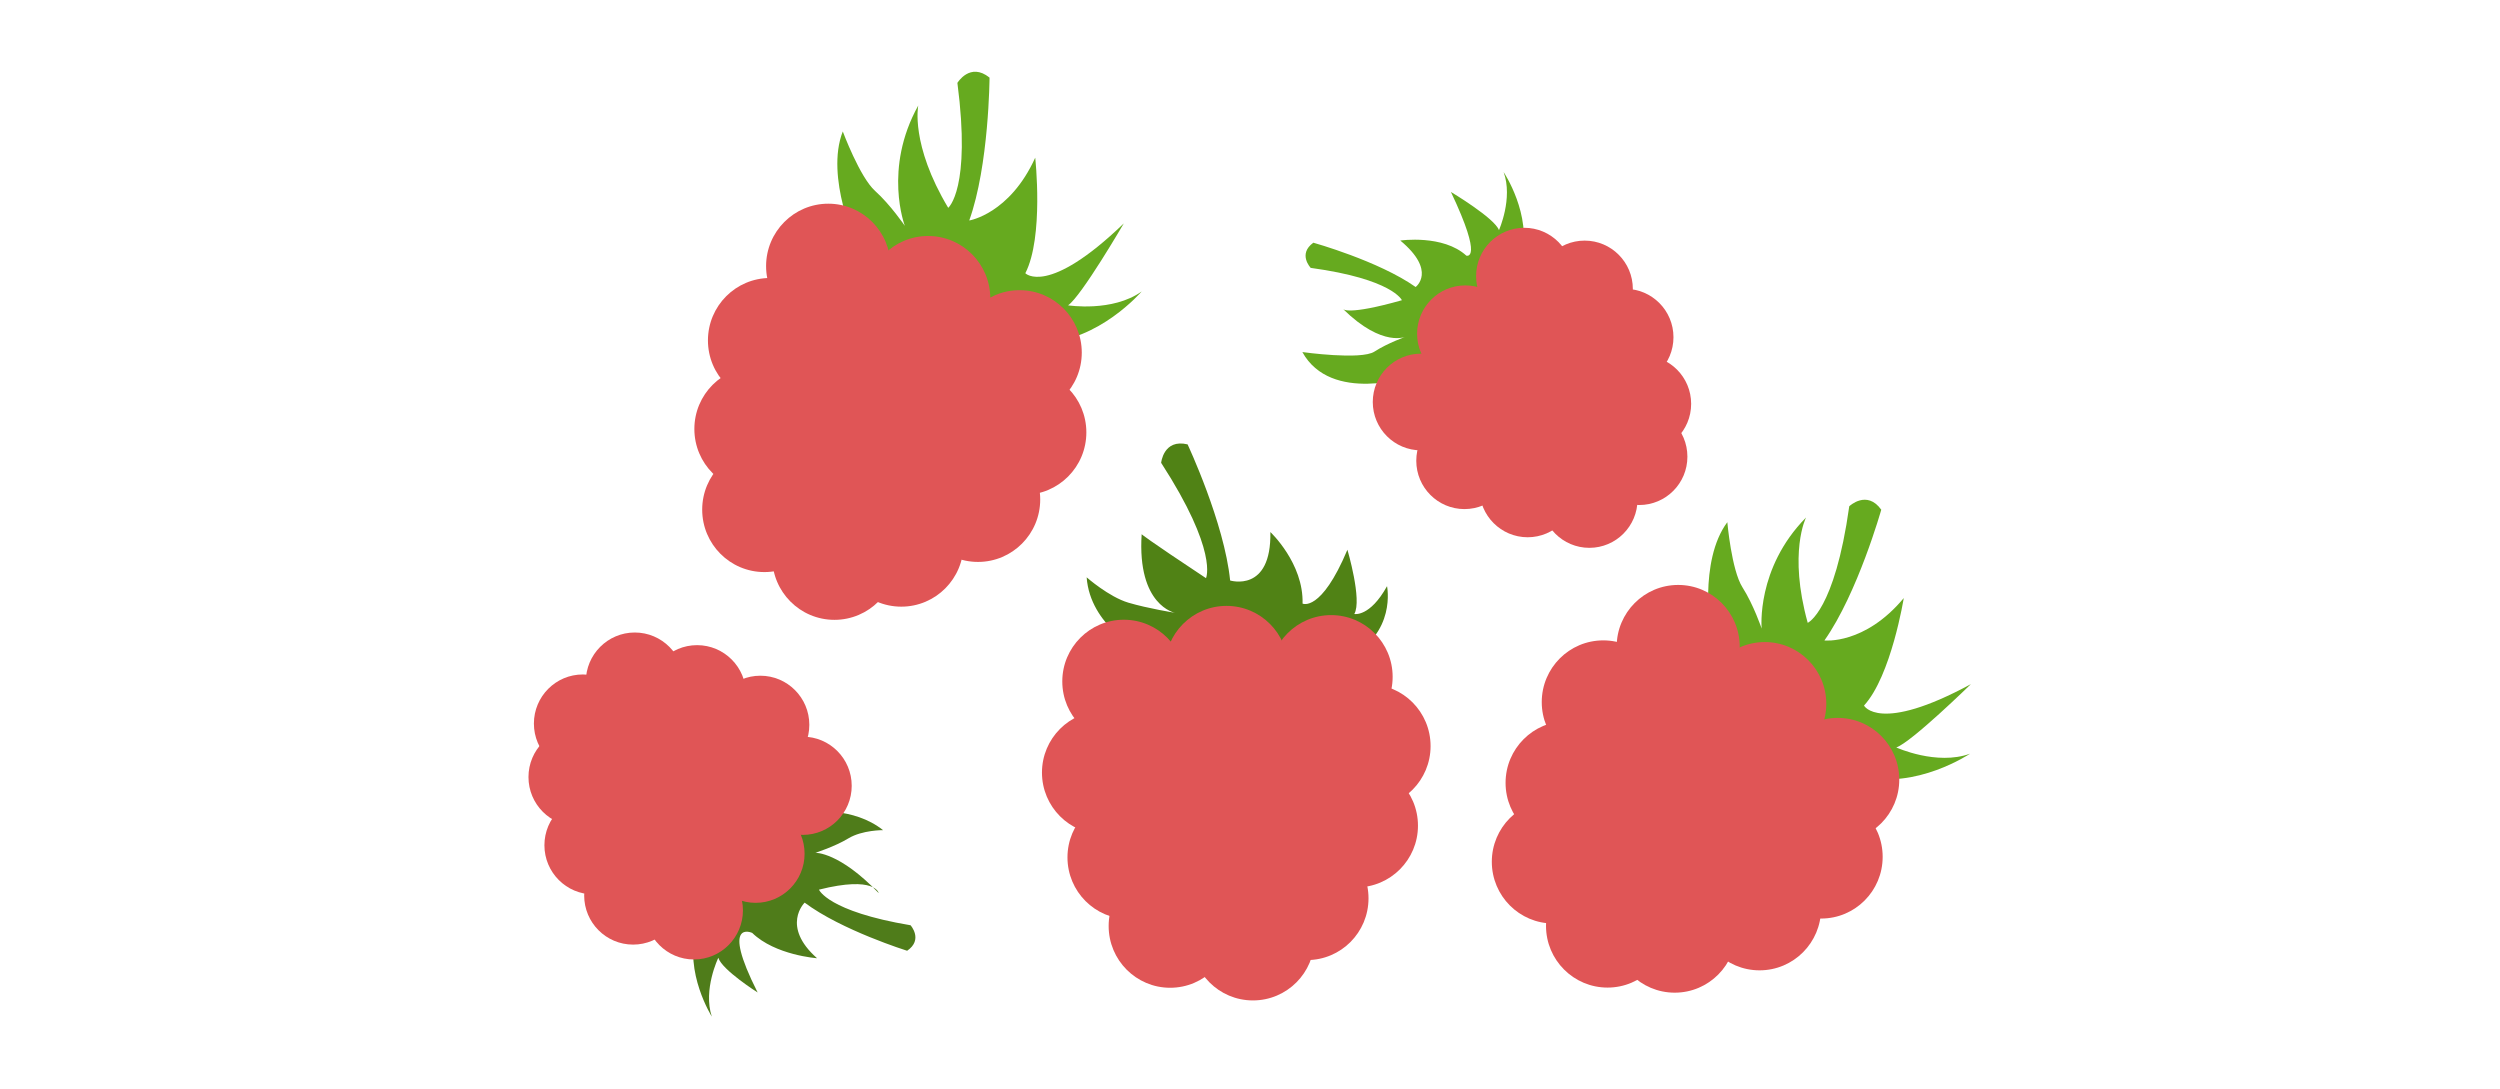 <?xml version="1.0" encoding="UTF-8"?>
<svg xmlns="http://www.w3.org/2000/svg" width="372" height="162">
  <path style="fill:#508215;fill-opacity:1;fill-rule:nonzero;stroke:none" d="M104.797 99.273s-8.625-4.304-9.219-12.597c0 0 3.809 3.355 7.156 4.344 3.348.992 7.965 1.73 7.965 1.73s-6.492-1.207-5.703-13.453c0 0 .582.61 11.016 7.523 0 0 2.16-4.543-7.68-19.75 0 0 .395-4.148 4.527-3.16 0 0 6.301 13.434 7.286 23.309 0 0 7.09 2.172 6.89-8.297 0 0 5.703 5.336 5.512 12.254 0 0 3.16 1.55 7.68-9.223 0 0 2.554 8.629 1.18 11 0 0 2.648.574 5.605-4.762 0 0 1.675 8.121-6.785 12.27-8.465 4.148-26.38-.793-26.38-.793l-9.058-.395zm0 0" transform="matrix(.869 0 0 .869 78.637 10.584)"></path>
  <path style="fill:#e05556;fill-opacity:1;fill-rule:nonzero;stroke:none" d="M112.477 104.504c0 5.84-4.715 10.57-10.536 10.57-5.816 0-10.535-4.73-10.535-10.57 0-5.836 4.719-10.567 10.535-10.567 5.82 0 10.536 4.731 10.536 10.567zm0 0" transform="matrix(.869 0 0 .869 78.637 10.584)"></path>
  <path style="fill:#e05556;fill-opacity:1;fill-rule:nonzero;stroke:none" d="M108.992 120.11c0 5.84-4.715 10.57-10.531 10.57-5.82 0-10.535-4.73-10.535-10.57 0-5.837 4.715-10.57 10.535-10.57 5.816 0 10.531 4.733 10.531 10.57zm21.071-17.973c0 5.836-4.72 10.57-10.536 10.57s-10.535-4.734-10.535-10.57c0-5.84 4.719-10.57 10.535-10.57 5.817 0 10.535 4.73 10.535 10.57zm0 0" transform="matrix(.869 0 0 .869 78.637 10.584)"></path>
  <path style="fill:#e05556;fill-opacity:1;fill-rule:nonzero;stroke:none" d="M147.973 103.715c0 5.84-4.715 10.57-10.532 10.57-5.82 0-10.535-4.73-10.535-10.57 0-5.836 4.715-10.57 10.535-10.57 5.817 0 10.532 4.734 10.532 10.57zm0 0" transform="matrix(.869 0 0 .869 78.637 10.584)"></path>
  <path style="fill:#e05556;fill-opacity:1;fill-rule:nonzero;stroke:none" d="M154.469 115.57c0 5.836-4.715 10.57-10.531 10.57-5.82 0-10.536-4.734-10.536-10.57 0-5.84 4.715-10.57 10.536-10.57 5.816 0 10.53 4.73 10.53 10.57zm0 0" transform="matrix(.869 0 0 .869 78.637 10.584)"></path>
  <path style="fill:#e05556;fill-opacity:1;fill-rule:nonzero;stroke:none" d="M152.309 129.203c0 5.836-4.72 10.567-10.536 10.567s-10.535-4.73-10.535-10.567c0-5.84 4.719-10.57 10.535-10.57 5.817 0 10.536 4.73 10.536 10.57zm0 0" transform="matrix(.869 0 0 .869 78.637 10.584)"></path>
  <path style="fill:#e05556;fill-opacity:1;fill-rule:nonzero;stroke:none" d="M143.84 141.648c0 5.836-4.715 10.567-10.535 10.567-5.817 0-10.532-4.73-10.532-10.567 0-5.84 4.715-10.57 10.532-10.57 5.82 0 10.535 4.73 10.535 10.57zm0 0" transform="matrix(.869 0 0 .869 78.637 10.584)"></path>
  <path style="fill:#e05556;fill-opacity:1;fill-rule:nonzero;stroke:none" d="M134.586 148.555c0 5.84-4.715 10.57-10.535 10.57-5.817 0-10.531-4.73-10.531-10.57 0-5.836 4.714-10.567 10.53-10.567 5.821 0 10.536 4.73 10.536 10.567zm0 0" transform="matrix(.869 0 0 .869 78.637 10.584)"></path>
  <path style="fill:#e05556;fill-opacity:1;fill-rule:nonzero;stroke:none" d="M120.41 146.387c0 5.836-4.715 10.57-10.535 10.57-5.816 0-10.531-4.734-10.531-10.57 0-5.84 4.715-10.57 10.531-10.57 5.82 0 10.535 4.73 10.535 10.57zm0 0" transform="matrix(.869 0 0 .869 78.637 10.584)"></path>
  <path style="fill:#e05556;fill-opacity:1;fill-rule:nonzero;stroke:none" d="M113.36 134.633c0 5.84-4.715 10.57-10.536 10.57-5.816 0-10.531-4.73-10.531-10.57 0-5.836 4.715-10.567 10.531-10.567 5.82 0 10.535 4.73 10.535 10.567zm0 0" transform="matrix(.869 0 0 .869 78.637 10.584)"></path>
  <path style="fill:#e05556;fill-opacity:1;fill-rule:nonzero;stroke:none" d="M121.215 117.145c0 5.835-4.715 10.57-10.535 10.57-5.817 0-10.532-4.735-10.532-10.57 0-5.84 4.715-10.57 10.532-10.57 5.82 0 10.535 4.73 10.535 10.57zm0 0" transform="matrix(.869 0 0 .869 78.637 10.584)"></path>
  <path style="fill:#e05556;fill-opacity:1;fill-rule:nonzero;stroke:none" d="M127.914 130.629c0 5.836-4.715 10.57-10.535 10.57-5.817 0-10.531-4.734-10.531-10.57 0-5.84 4.715-10.57 10.53-10.57 5.821 0 10.536 4.73 10.536 10.57zm0 0" transform="matrix(.869 0 0 .869 78.637 10.584)"></path>
  <path style="fill:#e05556;fill-opacity:1;fill-rule:nonzero;stroke:none" d="M137.504 124.633c0 5.836-4.719 10.57-10.535 10.57-5.817 0-10.535-4.734-10.535-10.57s4.718-10.57 10.535-10.57c5.816 0 10.535 4.734 10.535 10.57zm0 0" transform="matrix(.869 0 0 .869 78.637 10.584)"></path>
  <path style="fill:#e05556;fill-opacity:1;fill-rule:nonzero;stroke:none" d="M137.305 112.8c0 5.84-4.715 10.571-10.535 10.571-5.817 0-10.532-4.73-10.532-10.57 0-5.836 4.715-10.567 10.532-10.567 5.82 0 10.535 4.73 10.535 10.567zm0 0" transform="matrix(.869 0 0 .869 78.637 10.584)"></path>
  <path style="fill:#66aa1f;fill-opacity:1;fill-rule:nonzero;stroke:none" d="M202.445 96.477s-2.136-12.594 2.836-19.243c0 0 .715 8.211 2.594 11.16 1.883 2.95 3.285 7.055 3.285 7.055s-.996-10.293 7.602-19.02c0 0-3.07 5.954.285 18.04 0 0 4.601-2.004 7.113-19.961 0 0 3.004-2.871 5.48.59 0 0-4.027 14.285-9.734 22.39 0 0 6.89.774 13.586-7.258 0 0-2.14 13.317-6.808 18.407 0 0 2.57 4.86 18.304-3.672 0 0-10.187 9.96-12.777 10.844 0 0 6.922 3.152 12.637 1.066 0 0-9.332 6.258-18.434 3.82-9.101-2.437-19.398-17.957-19.398-17.957l-6.582-6.258zm0 0" transform="matrix(.869 0 0 .869 78.637 10.584)"></path>
  <path style="fill:#e05556;fill-opacity:1;fill-rule:nonzero;stroke:none" d="M207.402 98.55c0 5.837-4.718 10.571-10.535 10.571-5.816 0-10.535-4.734-10.535-10.57s4.719-10.57 10.535-10.57c5.817 0 10.535 4.734 10.535 10.57zm0 0" transform="matrix(.869 0 0 .869 78.637 10.584)"></path>
  <path style="fill:#e05556;fill-opacity:1;fill-rule:nonzero;stroke:none" d="M194.574 108.04c0 5.839-4.719 10.57-10.535 10.57s-10.535-4.731-10.535-10.57c0-5.837 4.719-10.567 10.535-10.567s10.535 4.73 10.535 10.566zm27.653.288c0 5.84-4.715 10.57-10.532 10.57-5.82 0-10.535-4.73-10.535-10.57 0-5.836 4.715-10.566 10.535-10.566 5.817 0 10.532 4.73 10.532 10.566zm0 0" transform="matrix(.869 0 0 .869 78.637 10.584)"></path>
  <path style="fill:#e05556;fill-opacity:1;fill-rule:nonzero;stroke:none" d="M234.723 121.316c0 5.836-4.72 10.567-10.536 10.567s-10.535-4.73-10.535-10.567c0-5.84 4.72-10.57 10.536-10.57s10.535 4.73 10.535 10.57zm0 0" transform="matrix(.869 0 0 .869 78.637 10.584)"></path>
  <path style="fill:#e05556;fill-opacity:1;fill-rule:nonzero;stroke:none" d="M231.879 134.54c0 5.835-4.715 10.565-10.535 10.565-5.817 0-10.531-4.73-10.531-10.566 0-5.84 4.714-10.57 10.53-10.57 5.821 0 10.536 4.73 10.536 10.57zm0 0" transform="matrix(.869 0 0 .869 78.637 10.584)"></path>
  <path style="fill:#e05556;fill-opacity:1;fill-rule:nonzero;stroke:none" d="M221.332 143.402c0 5.836-4.715 10.57-10.531 10.57-5.82 0-10.535-4.734-10.535-10.57s4.714-10.57 10.535-10.57c5.816 0 10.531 4.734 10.531 10.57zm0 0" transform="matrix(.869 0 0 .869 78.637 10.584)"></path>
  <path style="fill:#e05556;fill-opacity:1;fill-rule:nonzero;stroke:none" d="M206.805 147.227c0 5.835-4.715 10.57-10.532 10.57-5.82 0-10.535-4.734-10.535-10.57s4.715-10.57 10.535-10.57c5.817 0 10.532 4.734 10.532 10.57zm0 0" transform="matrix(.869 0 0 .869 78.637 10.584)"></path>
  <path style="fill:#e05556;fill-opacity:1;fill-rule:nonzero;stroke:none" d="M195.305 146.36c0 5.835-4.72 10.566-10.535 10.566-5.817 0-10.536-4.73-10.536-10.567 0-5.84 4.72-10.57 10.536-10.57s10.535 4.73 10.535 10.57zm0 0" transform="matrix(.869 0 0 .869 78.637 10.584)"></path>
  <path style="fill:#e05556;fill-opacity:1;fill-rule:nonzero;stroke:none" d="M186.023 135.383c0 5.84-4.718 10.57-10.535 10.57-5.82 0-10.535-4.73-10.535-10.57 0-5.836 4.715-10.567 10.535-10.567 5.817 0 10.535 4.73 10.535 10.567zm0 0" transform="matrix(.869 0 0 .869 78.637 10.584)"></path>
  <path style="fill:#e05556;fill-opacity:1;fill-rule:nonzero;stroke:none" d="M188.379 121.871c0 5.836-4.719 10.57-10.535 10.57-5.817 0-10.535-4.734-10.535-10.57s4.718-10.57 10.535-10.57c5.816 0 10.535 4.734 10.535 10.57zm0 0" transform="matrix(.869 0 0 .869 78.637 10.584)"></path>
  <path style="fill:#e05556;fill-opacity:1;fill-rule:nonzero;stroke:none" d="M205.742 113.844c0 5.836-4.715 10.566-10.535 10.566-5.816 0-10.535-4.73-10.535-10.566 0-5.84 4.719-10.57 10.535-10.57 5.82 0 10.535 4.73 10.535 10.57zm0 0" transform="matrix(.869 0 0 .869 78.637 10.584)"></path>
  <path style="fill:#e05556;fill-opacity:1;fill-rule:nonzero;stroke:none" d="M201.98 128.43c0 5.836-4.714 10.57-10.535 10.57-5.816 0-10.53-4.734-10.53-10.57 0-5.84 4.714-10.57 10.53-10.57 5.82 0 10.535 4.73 10.535 10.57zm0 0" transform="matrix(.869 0 0 .869 78.637 10.584)"></path>
  <path style="fill:#e05556;fill-opacity:1;fill-rule:nonzero;stroke:none" d="M213.137 130.215c0 5.836-4.715 10.566-10.532 10.566-5.82 0-10.535-4.73-10.535-10.566 0-5.84 4.715-10.57 10.535-10.57 5.817 0 10.532 4.73 10.532 10.57zm0 0" transform="matrix(.869 0 0 .869 78.637 10.584)"></path>
  <path style="fill:#e05556;fill-opacity:1;fill-rule:nonzero;stroke:none" d="M220.727 121.156c0 5.836-4.715 10.57-10.536 10.57-5.816 0-10.53-4.734-10.53-10.57 0-5.84 4.714-10.57 10.53-10.57 5.82 0 10.536 4.73 10.536 10.57zm0 0" transform="matrix(.869 0 0 .869 78.637 10.584)"></path>
  <path style="fill:#66aa1f;fill-opacity:1;fill-rule:nonzero;stroke:none" d="M151.188 52.277s-13.774 4.72-18.676-4.172c0 0 10.047 1.41 12.343-.078 2.293-1.488 5.493-2.601 5.493-2.601s-4.02 2.043-10.868-4.696c0 0 .649 1.172 10.079-1.503 0 0-1.579-3.618-15.614-5.536 0 0-2.254-2.359.45-4.312 0 0 11.167 3.117 17.515 7.586 0 0 3.664-2.719-2.629-7.957 0 0 7.324-1.063 11.313 2.59 0 0 3.008 1-2.645-10.91 0 0 7.531 4.507 8.227 6.542 0 0 2.441-5.449.8-9.94 0 0 4.915 7.32 3.04 14.48-1.875 7.164-13.965 15.308-13.965 15.308l-4.863 5.195zm0 0" transform="matrix(.869 0 0 .869 78.637 10.584)"></path>
  <path style="fill:#e05556;fill-opacity:1;fill-rule:nonzero;stroke:none" d="M161.074 56.652c0 4.575-3.695 8.282-8.25 8.282-4.558 0-8.254-3.707-8.254-8.282 0-4.57 3.696-8.277 8.254-8.277 4.555 0 8.25 3.707 8.25 8.277zm0 0" transform="matrix(.869 0 0 .869 78.637 10.584)"></path>
  <path style="fill:#e05556;fill-opacity:1;fill-rule:nonzero;stroke:none" d="M168.523 66.71c0 4.575-3.695 8.282-8.253 8.282-4.56 0-8.25-3.707-8.25-8.281 0-4.57 3.69-8.277 8.25-8.277 4.558 0 8.253 3.707 8.253 8.277zm.141-21.741c0 4.574-3.695 8.281-8.254 8.281-4.555 0-8.25-3.707-8.25-8.281 0-4.57 3.695-8.278 8.25-8.278 4.559 0 8.254 3.707 8.254 8.278zm0 0" transform="matrix(.869 0 0 .869 78.637 10.584)"></path>
  <path style="fill:#e05556;fill-opacity:1;fill-rule:nonzero;stroke:none" d="M178.766 35.105c0 4.575-3.692 8.278-8.25 8.278-4.559 0-8.254-3.703-8.254-8.278 0-4.574 3.695-8.28 8.254-8.28 4.558 0 8.25 3.706 8.25 8.28zm0 0" transform="matrix(.869 0 0 .869 78.637 10.584)"></path>
  <path style="fill:#e05556;fill-opacity:1;fill-rule:nonzero;stroke:none" d="M189.102 37.297c0 4.574-3.696 8.281-8.25 8.281-4.559 0-8.254-3.707-8.254-8.281 0-4.57 3.695-8.277 8.254-8.277 4.554 0 8.25 3.707 8.25 8.277zm0 0" transform="matrix(.869 0 0 .869 78.637 10.584)"></path>
  <path style="fill:#e05556;fill-opacity:1;fill-rule:nonzero;stroke:none" d="M196.059 45.563c0 4.57-3.696 8.277-8.254 8.277-4.555 0-8.25-3.707-8.25-8.278 0-4.574 3.695-8.28 8.25-8.28 4.558 0 8.254 3.706 8.254 8.28zm0 0" transform="matrix(.869 0 0 .869 78.637 10.584)"></path>
  <path style="fill:#e05556;fill-opacity:1;fill-rule:nonzero;stroke:none" d="M199.086 56.973c0 4.57-3.691 8.277-8.25 8.277s-8.254-3.707-8.254-8.277c0-4.575 3.695-8.282 8.254-8.282 4.559 0 8.25 3.707 8.25 8.282zm0 0" transform="matrix(.869 0 0 .869 78.637 10.584)"></path>
  <path style="fill:#e05556;fill-opacity:1;fill-rule:nonzero;stroke:none" d="M198.445 66.02c0 4.57-3.691 8.277-8.25 8.277-4.558 0-8.25-3.707-8.25-8.277 0-4.575 3.692-8.282 8.25-8.282 4.559 0 8.25 3.707 8.25 8.282zm0 0" transform="matrix(.869 0 0 .869 78.637 10.584)"></path>
  <path style="fill:#e05556;fill-opacity:1;fill-rule:nonzero;stroke:none" d="M189.906 73.348c0 4.574-3.695 8.28-8.25 8.28-4.558 0-8.254-3.706-8.254-8.28 0-4.57 3.696-8.278 8.254-8.278 4.555 0 8.25 3.707 8.25 8.278zm0 0" transform="matrix(.869 0 0 .869 78.637 10.584)"></path>
  <path style="fill:#e05556;fill-opacity:1;fill-rule:nonzero;stroke:none" d="M179.344 71.535c0 4.574-3.696 8.281-8.25 8.281-4.559 0-8.254-3.707-8.254-8.28 0-4.571 3.695-8.278 8.254-8.278 4.554 0 8.25 3.707 8.25 8.277zm0 0" transform="matrix(.869 0 0 .869 78.637 10.584)"></path>
  <path style="fill:#e05556;fill-opacity:1;fill-rule:nonzero;stroke:none" d="M173.02 57.914c0 4.574-3.696 8.281-8.254 8.281-4.555 0-8.25-3.707-8.25-8.28 0-4.571 3.695-8.278 8.25-8.278 4.558 0 8.254 3.707 8.254 8.277zm0 0" transform="matrix(.869 0 0 .869 78.637 10.584)"></path>
  <path style="fill:#e05556;fill-opacity:1;fill-rule:nonzero;stroke:none" d="M184.426 60.824c0 4.574-3.696 8.281-8.254 8.281-4.555 0-8.25-3.707-8.25-8.28 0-4.575 3.695-8.282 8.25-8.282 4.558 0 8.254 3.707 8.254 8.281zm0 0" transform="matrix(.869 0 0 .869 78.637 10.584)"></path>
  <path style="fill:#e05556;fill-opacity:1;fill-rule:nonzero;stroke:none" d="M185.785 52.043c0 4.574-3.695 8.281-8.254 8.281-4.554 0-8.25-3.707-8.25-8.281 0-4.57 3.696-8.277 8.25-8.277 4.559 0 8.254 3.707 8.254 8.277zm0 0" transform="matrix(.869 0 0 .869 78.637 10.584)"></path>
  <path style="fill:#e05556;fill-opacity:1;fill-rule:nonzero;stroke:none" d="M178.684 46.105c0 4.575-3.696 8.282-8.254 8.282-4.559 0-8.25-3.707-8.25-8.282 0-4.57 3.691-8.277 8.25-8.277 4.558 0 8.254 3.707 8.254 8.277zm0 0" transform="matrix(.869 0 0 .869 78.637 10.584)"></path>
  <path style="fill:#66aa1f;fill-opacity:1;fill-rule:nonzero;stroke:none" d="M56.223 29.86s-5.47-11.7-2.403-19.532c0 0 2.907 7.817 5.528 10.18 2.629 2.363 5.097 5.984 5.097 5.984s-3.738-9.765 2.297-20.601c0 0-1.39 6.636 5.13 17.515 0 0 3.948-3.199 1.573-21.39 0 0 2.16-3.614 5.504-.903 0 0-.086 15.02-3.476 24.461 0 0 6.925-1.105 11.297-10.75 0 0 1.496 13.559-1.692 19.781 0 0 3.817 4.04 16.86-8.53 0 0-7.258 12.468-9.543 14.027 0 0 7.593 1.203 12.605-2.375 0 0-7.414 8.625-16.945 8.71C78.523 46.52 64.32 34.18 64.32 34.18l-8.093-4.32zm0 0" transform="matrix(.869 0 0 .869 78.637 10.584)"></path>
  <path style="fill:#e05556;fill-opacity:1;fill-rule:nonzero;stroke:none" d="M61.992 33.39c0 5.903-4.77 10.688-10.652 10.688-5.883 0-10.653-4.785-10.653-10.687 0-5.907 4.77-10.692 10.653-10.692 5.883 0 10.652 4.785 10.652 10.692zm0 0" transform="matrix(.869 0 0 .869 78.637 10.584)"></path>
  <path style="fill:#e05556;fill-opacity:1;fill-rule:nonzero;stroke:none" d="M52.035 46.113c0 5.903-4.77 10.688-10.652 10.688-5.883 0-10.653-4.785-10.653-10.688 0-5.906 4.77-10.691 10.653-10.691 5.883 0 10.652 4.785 10.652 10.691zm27.043-7.195c0 5.902-4.77 10.687-10.652 10.687-5.883 0-10.653-4.785-10.653-10.687 0-5.902 4.77-10.688 10.653-10.688 5.883 0 10.652 4.786 10.652 10.688zm0 0" transform="matrix(.869 0 0 .869 78.637 10.584)"></path>
  <path style="fill:#e05556;fill-opacity:1;fill-rule:nonzero;stroke:none" d="M94.742 48.2c0 5.902-4.77 10.687-10.652 10.687-5.883 0-10.653-4.785-10.653-10.688 0-5.906 4.77-10.691 10.653-10.691 5.883 0 10.652 4.785 10.652 10.691zm0 0" transform="matrix(.869 0 0 .869 78.637 10.584)"></path>
  <path style="fill:#e05556;fill-opacity:1;fill-rule:nonzero;stroke:none" d="M95.527 61.86c0 5.902-4.77 10.687-10.656 10.687-5.883 0-10.652-4.785-10.652-10.688 0-5.902 4.77-10.691 10.652-10.691 5.887 0 10.656 4.789 10.656 10.691zm0 0" transform="matrix(.869 0 0 .869 78.637 10.584)"></path>
  <path style="fill:#e05556;fill-opacity:1;fill-rule:nonzero;stroke:none" d="M87.625 73.348c0 5.902-4.77 10.691-10.652 10.691-5.883 0-10.653-4.789-10.653-10.691 0-5.903 4.77-10.688 10.653-10.688 5.882 0 10.652 4.785 10.652 10.688zm0 0" transform="matrix(.869 0 0 .869 78.637 10.584)"></path>
  <path style="fill:#e05556;fill-opacity:1;fill-rule:nonzero;stroke:none" d="M74.492 81.008c0 5.902-4.77 10.691-10.652 10.691-5.887 0-10.656-4.789-10.656-10.691 0-5.903 4.77-10.688 10.656-10.688 5.883 0 10.652 4.785 10.652 10.688zm0 0" transform="matrix(.869 0 0 .869 78.637 10.584)"></path>
  <path style="fill:#e05556;fill-opacity:1;fill-rule:nonzero;stroke:none" d="M63.047 83.27c0 5.902-4.77 10.687-10.656 10.687-5.883 0-10.653-4.785-10.653-10.687 0-5.903 4.77-10.688 10.653-10.688 5.886 0 10.656 4.785 10.656 10.688zm0 0" transform="matrix(.869 0 0 .869 78.637 10.584)"></path>
  <path style="fill:#e05556;fill-opacity:1;fill-rule:nonzero;stroke:none" d="M51.05 75.086c0 5.906-4.769 10.691-10.652 10.691-5.882 0-10.652-4.785-10.652-10.691 0-5.902 4.77-10.688 10.652-10.688 5.883 0 10.653 4.786 10.653 10.688zm0 0" transform="matrix(.869 0 0 .869 78.637 10.584)"></path>
  <path style="fill:#e05556;fill-opacity:1;fill-rule:nonzero;stroke:none" d="M49.715 61.277c0 5.907-4.77 10.692-10.653 10.692-5.886 0-10.656-4.785-10.656-10.692 0-5.902 4.77-10.687 10.657-10.687 5.882 0 10.652 4.785 10.652 10.687zm0 0" transform="matrix(.869 0 0 .869 78.637 10.584)"></path>
  <path style="fill:#e05556;fill-opacity:1;fill-rule:nonzero;stroke:none" d="M64.484 48.75c0 5.902-4.77 10.688-10.652 10.688-5.883 0-10.652-4.786-10.652-10.688 0-5.906 4.77-10.691 10.652-10.691 5.883 0 10.652 4.785 10.652 10.691zm0 0" transform="matrix(.869 0 0 .869 78.637 10.584)"></path>
  <path style="fill:#e05556;fill-opacity:1;fill-rule:nonzero;stroke:none" d="M64.738 63.984c0 5.903-4.77 10.688-10.652 10.688-5.883 0-10.652-4.785-10.652-10.688 0-5.902 4.77-10.691 10.652-10.691 5.883 0 10.652 4.789 10.652 10.691zm0 0" transform="matrix(.869 0 0 .869 78.637 10.584)"></path>
  <path style="fill:#e05556;fill-opacity:1;fill-rule:nonzero;stroke:none" d="M76.094 62.71c0 5.903-4.77 10.688-10.653 10.688-5.882 0-10.652-4.785-10.652-10.687 0-5.902 4.77-10.688 10.652-10.688 5.883 0 10.653 4.786 10.653 10.688zm0 0" transform="matrix(.869 0 0 .869 78.637 10.584)"></path>
  <path style="fill:#e05556;fill-opacity:1;fill-rule:nonzero;stroke:none" d="M81.055 51.824c0 5.903-4.77 10.688-10.653 10.688-5.882 0-10.652-4.785-10.652-10.688 0-5.906 4.77-10.691 10.652-10.691 5.883 0 10.653 4.785 10.653 10.691zm0 0" transform="matrix(.869 0 0 .869 78.637 10.584)"></path>
  <path style="fill:#4f7c1a;fill-opacity:1;fill-rule:nonzero;stroke:none" d="M48.492 126.867s7.055-1.008 12.227 3.102c0 0-3.551-.035-5.93 1.402-2.379 1.438-5.66 2.473-5.66 2.473s4.098-.149 10.836 6.898c0 0-.57-3.012-10.223-.586 0 0 1.496 3.719 15.684 6.098 0 0 2.21 2.46-.586 4.367 0 0-11.242-3.512-17.55-8.242 0 0-4.106 4.008 2.124 9.52 0 0-7.164-.508-11.105-4.337 0 0-5.508-2.535.93 10.2 0 0-6.087-3.852-6.731-5.938 0 0-2.645 5.453-1.117 10.063 0 0-4.766-7.578-2.645-14.79 2.125-7.218 14.649-15.109 14.649-15.109zm0 0" transform="matrix(.869 0 0 .869 78.637 10.584)"></path>
  <path style="fill:#e05556;fill-opacity:1;fill-rule:nonzero;stroke:none" d="M55.348 122.371c0 4.645-3.75 8.41-8.38 8.41-4.632 0-8.382-3.765-8.382-8.41 0-4.644 3.75-8.41 8.383-8.41 4.629 0 8.379 3.766 8.379 8.41zm0 0" transform="matrix(.869 0 0 .869 78.637 10.584)"></path>
  <path style="fill:#e05556;fill-opacity:1;fill-rule:nonzero;stroke:none" d="M48.09 111.934c0 4.644-3.754 8.41-8.383 8.41s-8.383-3.766-8.383-8.41c0-4.645 3.754-8.41 8.383-8.41s8.383 3.765 8.383 8.41zm-.813 22.07c0 4.644-3.75 8.41-8.379 8.41-4.632 0-8.382-3.766-8.382-8.41 0-4.645 3.75-8.41 8.382-8.41 4.63 0 8.38 3.765 8.38 8.41zm0 0" transform="matrix(.869 0 0 .869 78.637 10.584)"></path>
  <path style="fill:#e05556;fill-opacity:1;fill-rule:nonzero;stroke:none" d="M36.723 143.703c0 4.645-3.754 8.41-8.383 8.41-4.63 0-8.383-3.765-8.383-8.41 0-4.644 3.754-8.41 8.383-8.41s8.383 3.766 8.383 8.41zm0 0" transform="matrix(.869 0 0 .869 78.637 10.584)"></path>
  <path style="fill:#e05556;fill-opacity:1;fill-rule:nonzero;stroke:none" d="M26.3 141.156c0 4.649-3.753 8.41-8.382 8.41s-8.379-3.761-8.379-8.41c0-4.644 3.75-8.41 8.379-8.41s8.383 3.766 8.383 8.41zm0 0" transform="matrix(.869 0 0 .869 78.637 10.584)"></path>
  <path style="fill:#e05556;fill-opacity:1;fill-rule:nonzero;stroke:none" d="M19.492 132.555c0 4.644-3.75 8.41-8.379 8.41s-8.383-3.766-8.383-8.41c0-4.645 3.754-8.41 8.383-8.41 4.63 0 8.38 3.765 8.38 8.41zm0 0" transform="matrix(.869 0 0 .869 78.637 10.584)"></path>
  <path style="fill:#e05556;fill-opacity:1;fill-rule:nonzero;stroke:none" d="M16.766 120.879c0 4.644-3.754 8.41-8.383 8.41-4.63 0-8.383-3.766-8.383-8.41 0-4.649 3.754-8.41 8.383-8.41s8.383 3.761 8.383 8.41zm0 0" transform="matrix(.869 0 0 .869 78.637 10.584)"></path>
  <path style="fill:#e05556;fill-opacity:1;fill-rule:nonzero;stroke:none" d="M17.691 111.719c0 4.644-3.75 8.41-8.378 8.41-4.633 0-8.383-3.766-8.383-8.41 0-4.649 3.75-8.41 8.383-8.41 4.628 0 8.378 3.761 8.378 8.41zm0 0" transform="matrix(.869 0 0 .869 78.637 10.584)"></path>
  <path style="fill:#e05556;fill-opacity:1;fill-rule:nonzero;stroke:none" d="M26.586 104.535c0 4.645-3.754 8.41-8.383 8.41s-8.383-3.765-8.383-8.41c0-4.644 3.754-8.41 8.383-8.41s8.383 3.766 8.383 8.41zm0 0" transform="matrix(.869 0 0 .869 78.637 10.584)"></path>
  <path style="fill:#e05556;fill-opacity:1;fill-rule:nonzero;stroke:none" d="M37.254 106.7c0 4.644-3.754 8.41-8.383 8.41s-8.379-3.766-8.379-8.41c0-4.645 3.75-8.41 8.38-8.41 4.628 0 8.382 3.765 8.382 8.41zm0 0" transform="matrix(.869 0 0 .869 78.637 10.584)"></path>
  <path style="fill:#e05556;fill-opacity:1;fill-rule:nonzero;stroke:none" d="M43.258 120.723c0 4.644-3.754 8.41-8.383 8.41s-8.383-3.766-8.383-8.41c0-4.645 3.754-8.41 8.383-8.41s8.383 3.765 8.383 8.41zm0 0" transform="matrix(.869 0 0 .869 78.637 10.584)"></path>
  <path style="fill:#e05556;fill-opacity:1;fill-rule:nonzero;stroke:none" d="M31.773 117.422c0 4.644-3.753 8.41-8.382 8.41-4.63 0-8.383-3.766-8.383-8.41 0-4.645 3.754-8.41 8.383-8.41s8.382 3.765 8.382 8.41zm0 0" transform="matrix(.869 0 0 .869 78.637 10.584)"></path>
  <path style="fill:#e05556;fill-opacity:1;fill-rule:nonzero;stroke:none" d="M30.117 126.293c0 4.644-3.75 8.41-8.383 8.41-4.629 0-8.379-3.766-8.379-8.41 0-4.645 3.75-8.41 8.38-8.41 4.632 0 8.382 3.765 8.382 8.41zm0 0" transform="matrix(.869 0 0 .869 78.637 10.584)"></path>
  <path style="fill:#e05556;fill-opacity:1;fill-rule:nonzero;stroke:none" d="M37.148 132.54c0 4.644-3.753 8.41-8.382 8.41-4.63 0-8.383-3.766-8.383-8.41 0-4.645 3.754-8.411 8.383-8.411s8.382 3.766 8.382 8.41zm0 0" transform="matrix(.869 0 0 .869 78.637 10.584)"></path>
</svg>
